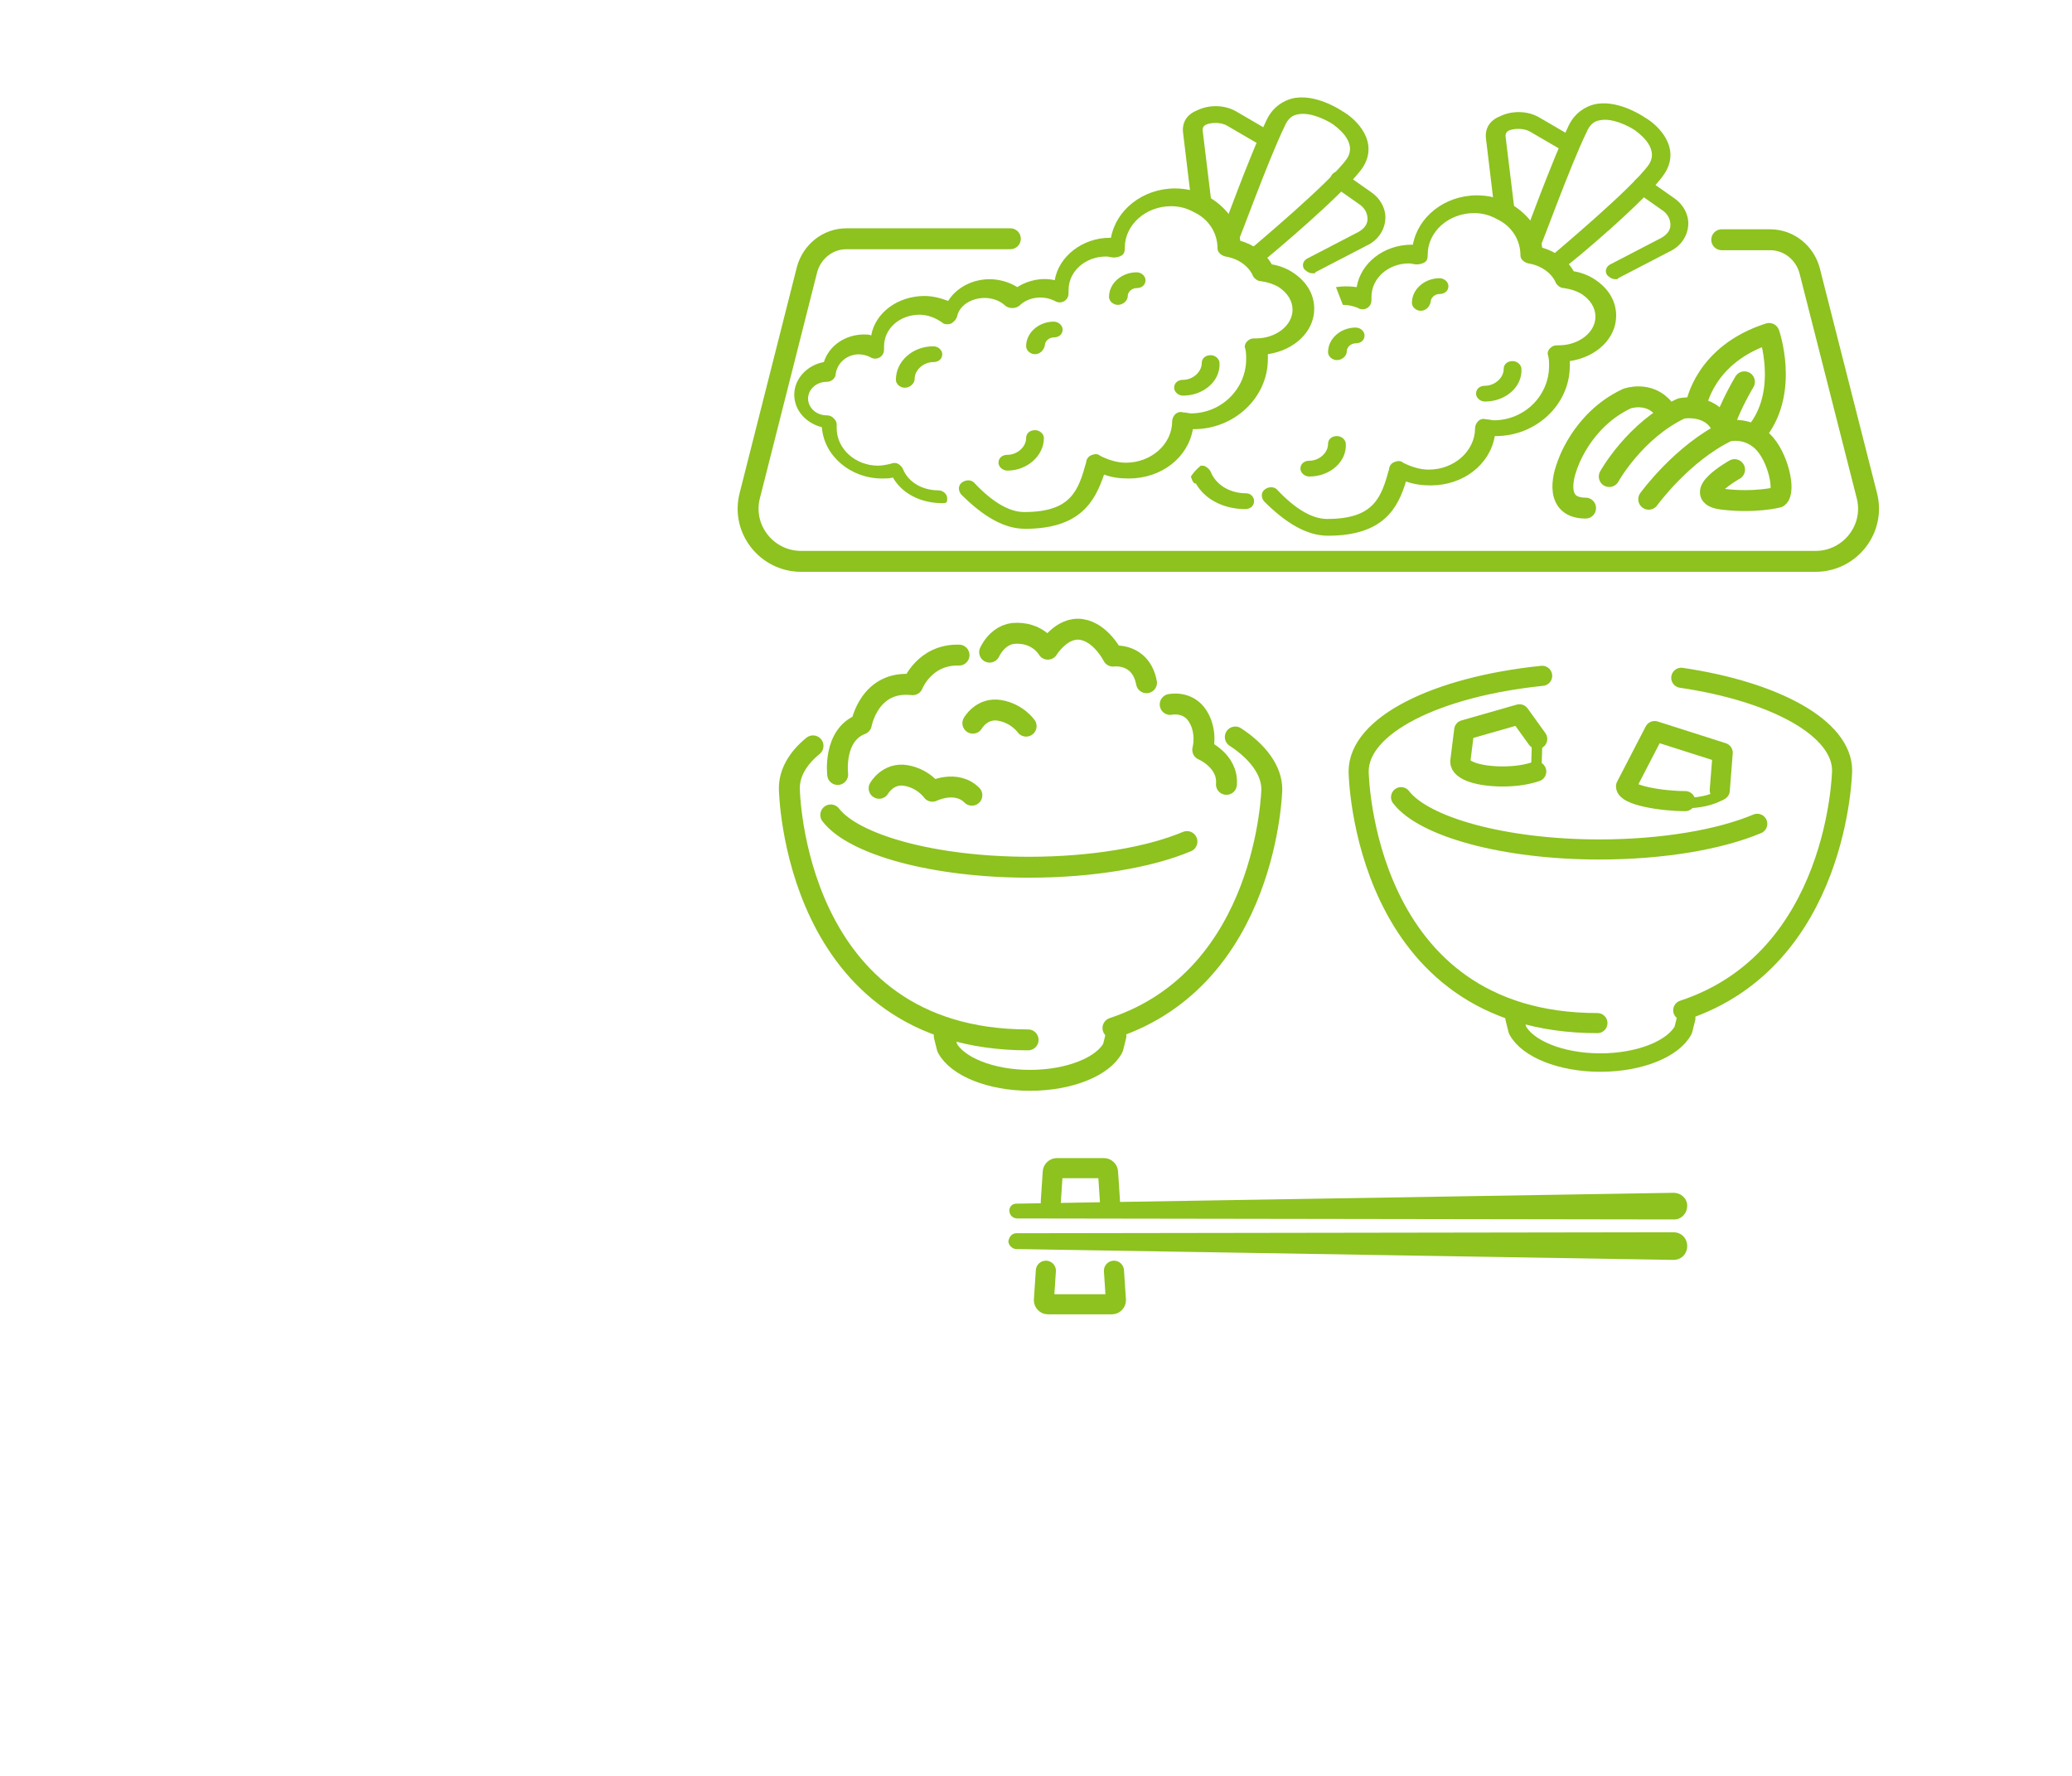 <?xml version="1.0" encoding="utf-8"?>
<!-- Generator: Adobe Illustrator 25.4.1, SVG Export Plug-In . SVG Version: 6.00 Build 0)  -->
<svg version="1.1" id="レイヤー_1" xmlns="http://www.w3.org/2000/svg" xmlns:xlink="http://www.w3.org/1999/xlink" x="0px"
	 y="0px" viewBox="0 0 210 180" style="enable-background:new 0 0 210 180;" xml:space="preserve">
<style type="text/css">
	.st0{fill:#FFFFFF;}
	.st1{fill:none;stroke:#8DC21F;stroke-width:1.869;stroke-linecap:round;stroke-linejoin:round;stroke-miterlimit:10;}
	.st2{fill:none;stroke:#8DC21F;stroke-width:2.037;stroke-linecap:round;stroke-linejoin:round;stroke-miterlimit:10;}
	.st3{fill:none;stroke:#8DC21F;stroke-width:1.06;stroke-miterlimit:10;}
	.st4{fill:none;stroke:#8DC21F;stroke-width:2.12;stroke-linecap:round;stroke-linejoin:round;stroke-miterlimit:10;}
	.st5{fill:#8DC21F;}
</style>
<rect class="st0" width="210" height="180"/>
<g>
	<path class="st1" d="M153.5,103.2l0.3,1.2c1,1.9,4.4,3.3,8.4,3.3s7.4-1.4,8.4-3.3l0.3-1.2"/>
	<path class="st2" d="M178.1,83.5c-3.8,1.6-9.6,2.6-16,2.6c-9.7,0-17.8-2.3-20.1-5.3 M156.3,68.5c-10.7,1.1-18.6,5-18.6,9.7
		c0,0,0.3,25.5,24.2,25.5 M170.6,102.4c15.8-5.2,16.1-24.3,16.1-24.3c0-4.3-6.8-8-16.3-9.4"/>
	<path class="st3" d="M155.7,78.2c-0.8,0.4-2,0.7-3.4,0.7c-2.4,0-4.3-0.8-4.3-1.7l0.4-3.2l5.6-1.6l1.8,2.5L155.7,78.2z"/>
	<path class="st2" d="M155.7,78.2c-0.9,0.3-2,0.5-3.4,0.5c-2.4,0-4.3-0.6-4.3-1.5l0.4-3.2l5.6-1.6l1.8,2.5"/>
	<path class="st3" d="M174.2,80.7c-0.8,0.4-2,0.7-3.4,0.7c-2.4,0-5.6-0.8-5.6-1.7l2.5-5.2l6.9,2l-0.1,2.3L174.2,80.7z"/>
	<path class="st2" d="M170.8,81.2c-2.4,0-6-0.6-6-1.5l2.9-5.6l6.9,2.2l-0.3,3.8"/>
	<path class="st4" d="M95.7,105l0.3,1.2c1,1.9,4.4,3.3,8.4,3.3s7.4-1.4,8.4-3.3l0.3-1.2"/>
	<path class="st4" d="M120.3,85.3c-3.8,1.6-9.6,2.6-16,2.6c-9.7,0-17.8-2.3-20.1-5.3 M82.4,75.6c-1.6,1.3-2.4,2.8-2.4,4.3
		c0,0,0.3,25.5,24.2,25.5 M112.8,104.2C128.5,99,128.9,80,128.9,80c0-1.9-1.4-3.8-3.7-5.3"/>
	<path class="st4" d="M98.6,73.3c0,0,0.9-1.6,2.7-1.3c1.8,0.3,2.7,1.6,2.7,1.6 M89.1,79.9c0,0,0.9-1.6,2.7-1.3
		c1.8,0.3,2.7,1.6,2.7,1.6s2.4-1.2,4,0.4 M118.6,71.4c0,0,1.8-0.4,2.8,1.2s0.5,3.4,0.5,3.4s2.6,1.1,2.4,3.5 M84.9,78.5
		c0,0-0.5-4,2.4-5.1c0,0,0.8-4.5,5.2-4c0,0,1.2-3.1,4.7-3 M100.3,66.1c0.6-1.2,1.5-1.8,2.4-1.9c2.5-0.2,3.5,1.6,3.5,1.6
		s1.4-2.3,3.4-2c2,0.3,3.2,2.7,3.2,2.7s2.8-0.4,3.4,2.7"/>
	<path class="st5" d="M103,122l66.6-1.1c0.8,0,1.4,0.6,1.4,1.3c0,0.8-0.6,1.4-1.3,1.4l0,0l-66.6-0.1c-0.4,0-0.8-0.3-0.8-0.8
		C102.3,122.3,102.6,122,103,122"/>
	<path class="st5" d="M103,125l66.6-0.1c0.8,0,1.4,0.6,1.4,1.4s-0.6,1.4-1.4,1.4l0,0l-66.6-1.1c-0.4,0-0.8-0.4-0.8-0.8
		C102.3,125.3,102.6,125,103,125"/>
	<path class="st2" d="M106,128.8l-0.2,3c0,0.2,0.2,0.4,0.4,0.4h6.5c0.2,0,0.4-0.2,0.4-0.4l-0.2-3 M112.5,121.8l-0.2-3
		c0-0.2-0.2-0.4-0.4-0.4h-4.8c-0.2,0-0.4,0.2-0.4,0.4l-0.2,3"/>
	<path class="st4" d="M102.4,24.2H85.8c-1.9,0-3.5,1.3-4,3.1L76,50.2c-0.9,3.4,1.7,6.7,5.2,6.7H184c3.5,0,6.1-3.3,5.2-6.7l-5.8-22.8
		c-0.5-1.8-2.1-3.1-4-3.1h-4.9"/>
	<path class="st4" d="M167.1,50.6c0,0,3.4-4.7,8-6.9c0,0,1.9-0.5,3.5,1s2.4,5.1,1.6,5.7c0,0-2.3,0.6-5.6,0.2c-3.4-0.4,1.2-3,1.2-3
		 M174.5,43.2c-1.2-2.4-4.1-1.8-4.1-1.8c-4.7,2.2-7.3,6.9-7.3,6.9 M168.6,41.4c-1.5-1.8-3.7-1-3.7-1c-4.7,2.2-6.1,6.9-6.1,6.9
		s-1.7,4.2,1.9,4.2"/>
	<path class="st4" d="M171.9,41.1c0,0,0.8-5.2,7.4-7.3c0,0,2,5.7-1.1,9.8"/>
	<path class="st4" d="M176.8,38.7c0,0-1.5,2.5-2.1,4.5"/>
	<path class="st5" d="M114.2,24.8L114.2,24.8L114.2,24.8 M103.9,53.6c-2.1,0-4.2-1.2-6.5-3.5c-0.3-0.4-0.3-0.9,0.1-1.2
		s1-0.3,1.3,0.1c1.8,1.9,3.5,2.9,5,2.9c4.8,0,5.5-2.2,6.3-5.1v-0.1c0.1-0.3,0.3-0.5,0.6-0.6c0.3-0.1,0.6-0.1,0.8,0.1
		c0.8,0.4,1.7,0.7,2.6,0.7c2.6,0,4.7-1.9,4.7-4.2c0-0.2,0.1-0.5,0.3-0.7c0.2-0.2,0.5-0.3,0.8-0.2c0.3,0,0.6,0.1,0.8,0.1
		c3.1,0,5.6-2.5,5.6-5.5c0-0.4,0-0.7-0.1-1.1c-0.1-0.2,0-0.5,0.2-0.7s0.4-0.3,0.7-0.3c0,0,0.1,0,0.2,0c2,0,3.7-1.3,3.7-2.9
		c0-0.9-0.5-1.7-1.4-2.3c-0.5-0.3-1.1-0.5-1.8-0.6c-0.3,0-0.6-0.2-0.8-0.5c-0.4-1-1.5-1.8-2.8-2c-0.4-0.1-0.8-0.4-0.8-0.8
		c0-1.6-0.9-3-2.4-3.7c-0.7-0.4-1.5-0.6-2.3-0.6c-2.6,0-4.7,1.9-4.7,4.2c0,0.2,0,0.5-0.2,0.7s-0.6,0.3-0.9,0.3s-0.5-0.1-0.8-0.1
		c-2.1,0-3.8,1.5-3.8,3.4c0,0.1,0,0.2,0,0.2v0.1c0,0.3-0.1,0.6-0.4,0.8c-0.3,0.2-0.7,0.2-1,0c-1.2-0.6-2.7-0.4-3.6,0.5
		c-0.4,0.3-1,0.3-1.4,0c-0.5-0.5-1.3-0.8-2.1-0.8c-1.4,0-2.6,0.8-2.8,1.9c-0.1,0.3-0.3,0.5-0.6,0.7c-0.3,0.1-0.7,0.1-0.9-0.1
		c-0.7-0.5-1.5-0.8-2.3-0.8c-2,0-3.6,1.4-3.6,3.2c0,0.1,0,0.1,0,0.2v0.1c0,0.3-0.1,0.6-0.4,0.8s-0.7,0.2-1,0
		c-1.6-0.8-3.3,0.2-3.5,1.7c0,0.4-0.4,0.8-0.9,0.8c-1.1,0-1.9,0.8-1.9,1.7s0.8,1.7,1.9,1.7c0.3,0,0.5,0.1,0.7,0.3s0.3,0.4,0.3,0.6
		c0,0.1,0,0.2,0,0.4c0,2.1,1.9,3.8,4.2,3.8c0.4,0,0.9-0.1,1.3-0.2c0.2-0.1,0.5-0.1,0.7,0s0.4,0.3,0.5,0.5c0.5,1.3,1.9,2.2,3.6,2.2
		c0.5,0,0.9,0.4,0.9,0.8s0,0.5-0.5,0.5c-2.2,0-4.1-1-5-2.6c-0.3,0.1-0.7,0.1-1.1,0.1c-3.2,0-5.9-2.3-6.1-5.2
		c-1.6-0.4-2.8-1.7-2.8-3.3s1.3-3,3-3.3c0.5-1.6,2.1-2.8,4.1-2.8c0.2,0,0.5,0,0.7,0.1c0.4-2.3,2.7-4,5.4-4c0.8,0,1.6,0.2,2.4,0.5
		c0.8-1.3,2.4-2.2,4.2-2.2c1,0,2,0.3,2.8,0.8c1.1-0.7,2.5-1,3.8-0.7c0.4-2.4,2.8-4.3,5.6-4.3c0,0,0,0,0.1,0c0.5-2.8,3.2-5,6.5-5
		c1.2,0,2.3,0.3,3.3,0.8c1.8,1,3.1,2.7,3.3,4.5c1.4,0.4,2.6,1.3,3.2,2.4c0.7,0.1,1.5,0.4,2.1,0.8c1.4,0.9,2.2,2.2,2.2,3.7
		c0,2.3-2,4.2-4.7,4.6c0,0.2,0,0.3,0,0.5c0,3.9-3.4,7.1-7.5,7.1h-0.1c-0.5,2.9-3.2,5-6.5,5c-0.9,0-1.7-0.1-2.5-0.4
		C111,50.7,109.6,53.6,103.9,53.6"/>
	<path class="st5" d="M120.8,20.9l-0.9-7.5c-0.1-1,0.4-1.8,1.4-2.2c1.2-0.6,2.8-0.6,4,0.1l3.6,2.1l-1,1.4l-3.6-2.1
		c-0.6-0.3-1.4-0.3-2-0.1c-0.5,0.2-0.4,0.6-0.4,0.7l0.9,7.4L120.8,20.9z"/>
	<path class="st5" d="M128.1,26.4l-1.3-1.2c0.1-0.1,8-6.7,9.7-9.1c1.2-1.8-1.3-3.4-1.4-3.5c-0.6-0.4-2.3-1.3-3.6-1
		c-0.6,0.1-1,0.5-1.3,1.2c-1.7,3.5-4.6,11.6-4.7,11.6l-1.8-0.5c0.1-0.3,3-8.2,4.7-11.8c0.7-1.4,1.8-1.9,2.5-2.1
		c2.3-0.6,4.9,1.1,5.2,1.3c1.4,0.8,3.7,3.1,2,5.7C136.3,19.6,128.4,26.2,128.1,26.4"/>
	<path class="st5" d="M133,27.7c-0.3,0-0.6-0.2-0.8-0.4c-0.3-0.4-0.1-0.9,0.3-1.1l5.2-2.7c0.5-0.3,0.9-0.7,0.9-1.3
		c0-0.5-0.2-1-0.7-1.4l-2.7-1.9c-0.4-0.3-0.5-0.8-0.2-1.2c0.3-0.4,0.9-0.4,1.3-0.1l2.7,1.9c1,0.7,1.5,1.8,1.4,2.8
		c-0.1,1.1-0.8,2.1-1.9,2.6l-5.2,2.7C133.4,27.7,133.2,27.7,133,27.7"/>
	<path class="st5" d="M91.7,39.3c-0.5,0-0.9-0.4-0.9-0.8c0-1.9,1.7-3.4,3.8-3.4c0.5,0,0.9,0.4,0.9,0.8c0,0.5-0.4,0.8-0.9,0.8
		c-1,0-1.9,0.8-1.9,1.7C92.7,38.9,92.2,39.3,91.7,39.3"/>
	<path class="st5" d="M102.1,47.7c-0.5,0-0.9-0.4-0.9-0.8c0-0.5,0.4-0.8,0.9-0.8c1,0,1.9-0.8,1.9-1.7c0-0.5,0.4-0.8,0.9-0.8
		s0.9,0.4,0.9,0.8C105.8,46.2,104.1,47.7,102.1,47.7"/>
	<path class="st5" d="M104.9,35.9c-0.5,0-0.9-0.4-0.9-0.8c0-1.4,1.3-2.5,2.8-2.5c0.5,0,0.9,0.4,0.9,0.8c0,0.5-0.4,0.8-0.9,0.8
		s-0.9,0.4-0.9,0.8C105.8,35.5,105.4,35.9,104.9,35.9"/>
	<path class="st5" d="M113.3,30.9c-0.5,0-0.9-0.4-0.9-0.8c0-1.4,1.3-2.5,2.8-2.5c0.5,0,0.9,0.4,0.9,0.8c0,0.5-0.4,0.8-0.9,0.8
		s-0.9,0.4-0.9,0.8C114.3,30.5,113.8,30.9,113.3,30.9"/>
	<path class="st5" d="M119.9,40.1c-0.5,0-0.9-0.4-0.9-0.8c0-0.5,0.4-0.8,0.9-0.8c1,0,1.9-0.8,1.9-1.7c0-0.5,0.4-0.8,0.9-0.8
		s0.9,0.4,0.9,0.8C123.7,38.6,122,40.1,119.9,40.1"/>
	<path class="st5" d="M127.1,50.8c0,0.5-0.4,0.8-0.9,0.8c-2.2,0-4.1-1-5-2.6c-0.3,0.1-0.5-0.7-0.5-0.7c0.2-0.3,0.5-0.7,1-1.1
		c0.2,0,0.4,0,0.5,0.1c0.2,0.1,0.4,0.3,0.5,0.5c0.5,1.3,1.9,2.2,3.6,2.2C126.7,50,127.1,50.3,127.1,50.8 M135.4,29.1
		c0.7-0.1,1.4-0.1,2.1,0c0.4-2.4,2.7-4.3,5.6-4.3c0,0,0,0,0.1,0c0.5-2.8,3.2-5,6.5-5c1.2,0,2.3,0.3,3.3,0.8c1.8,1,3.1,2.7,3.3,4.5
		c1.4,0.4,2.6,1.3,3.2,2.4c0.7,0.1,1.5,0.4,2.1,0.8c1.4,0.9,2.2,2.2,2.2,3.7c0,2.3-2,4.2-4.7,4.6c0,0.2,0,0.3,0,0.5
		c0,3.9-3.4,7.1-7.5,7.1h-0.1c-0.5,2.9-3.2,5-6.5,5c-0.8,0-1.7-0.1-2.5-0.4c-0.8,2.6-2.2,5.5-7.9,5.5c-2.1,0-4.2-1.2-6.5-3.5
		c-0.3-0.4-0.3-0.9,0.1-1.2c0.4-0.3,1-0.3,1.3,0.1c1.8,1.9,3.5,2.9,5,2.9c4.8,0,5.5-2.2,6.3-5.1v-0.1c0.1-0.3,0.3-0.5,0.6-0.6
		s0.6-0.1,0.8,0.1c0.8,0.4,1.7,0.7,2.6,0.7c2.6,0,4.7-1.9,4.7-4.2c0-0.2,0.1-0.5,0.3-0.7s0.5-0.3,0.8-0.2c0.3,0,0.6,0.1,0.8,0.1
		c3.1,0,5.6-2.5,5.6-5.5c0-0.4,0-0.7-0.1-1.1c-0.1-0.2,0-0.5,0.2-0.7s0.4-0.3,0.7-0.3c0,0,0.1,0,0.2,0c2,0,3.7-1.3,3.7-2.9
		c0-0.9-0.5-1.7-1.4-2.3c-0.5-0.3-1.1-0.5-1.8-0.6c-0.3,0-0.6-0.2-0.8-0.5c-0.4-1-1.5-1.8-2.8-2c-0.4-0.1-0.8-0.4-0.8-0.8
		c0-1.6-0.9-3-2.4-3.7c-0.7-0.4-1.5-0.6-2.3-0.6c-2.6,0-4.7,1.9-4.7,4.2c0,0.2,0,0.5-0.2,0.7s-0.6,0.3-0.9,0.3
		c-0.3,0-0.5-0.1-0.8-0.1c-2.1,0-3.8,1.5-3.8,3.4c0,0.1,0,0.2,0,0.2v0.1c0,0.3-0.1,0.6-0.4,0.8c-0.3,0.2-0.7,0.2-1,0
		c-0.5-0.2-1-0.3-1.5-0.3L135.4,29.1L135.4,29.1"/>
	<path class="st5" d="M151.5,21.5l-0.9-7.5c-0.1-1,0.4-1.8,1.4-2.2c1.2-0.6,2.8-0.6,4,0.1l3.6,2.1l-1,1.4l-3.6-2.1
		c-0.6-0.3-1.4-0.3-2-0.1c-0.5,0.2-0.4,0.6-0.4,0.7l0.9,7.4L151.5,21.5z"/>
	<path class="st5" d="M158.7,27l-1.3-1.2c0.1-0.1,8-6.7,9.7-9.1c1.2-1.8-1.3-3.4-1.4-3.5c-0.6-0.4-2.3-1.3-3.6-1
		c-0.6,0.1-1,0.5-1.3,1.2c-1.7,3.5-4.6,11.6-4.7,11.6l-1.8-0.5c0.1-0.3,3-8.2,4.7-11.8c0.7-1.4,1.8-1.9,2.5-2.1
		c2.3-0.6,4.9,1.1,5.2,1.3c1.4,0.8,3.7,3.1,2,5.7C167,20.2,159.1,26.8,158.7,27"/>
	<path class="st5" d="M163.7,28.3c-0.3,0-0.6-0.2-0.8-0.4c-0.3-0.4-0.1-0.9,0.3-1.1l5.2-2.7c0.5-0.3,0.9-0.7,0.9-1.3
		c0-0.5-0.2-1-0.7-1.4l-2.7-1.9c-0.4-0.3-0.5-0.8-0.2-1.2c0.3-0.4,0.9-0.4,1.3-0.1l2.7,1.9c1,0.7,1.5,1.8,1.4,2.8
		c-0.1,1.1-0.8,2.1-1.9,2.6l-5.2,2.7C164,28.3,163.9,28.3,163.7,28.3"/>
	<path class="st5" d="M132.7,48.3c-0.5,0-0.9-0.4-0.9-0.8c0-0.5,0.4-0.8,0.9-0.8c1,0,1.9-0.8,1.9-1.7c0-0.5,0.4-0.8,0.9-0.8
		s0.9,0.4,0.9,0.8C136.5,46.8,134.8,48.3,132.7,48.3"/>
	<path class="st5" d="M135.5,36.5c-0.5,0-0.9-0.4-0.9-0.8c0-1.4,1.3-2.5,2.8-2.5c0.5,0,0.9,0.4,0.9,0.8c0,0.5-0.4,0.8-0.9,0.8
		s-0.9,0.4-0.9,0.8C136.5,36.1,136,36.5,135.5,36.5"/>
	<path class="st5" d="M144,31.5c-0.5,0-0.9-0.4-0.9-0.8c0-1.4,1.3-2.5,2.8-2.5c0.5,0,0.9,0.4,0.9,0.8c0,0.5-0.4,0.8-0.9,0.8
		s-0.9,0.4-0.9,0.8C144.9,31.1,144.5,31.5,144,31.5"/>
	<path class="st5" d="M150.5,40.7c-0.5,0-0.9-0.4-0.9-0.8c0-0.5,0.4-0.8,0.9-0.8c1,0,1.9-0.8,1.9-1.7c0-0.5,0.4-0.8,0.9-0.8
		s0.9,0.4,0.9,0.8C154.3,39.2,152.6,40.7,150.5,40.7"/>
</g>
</svg>
